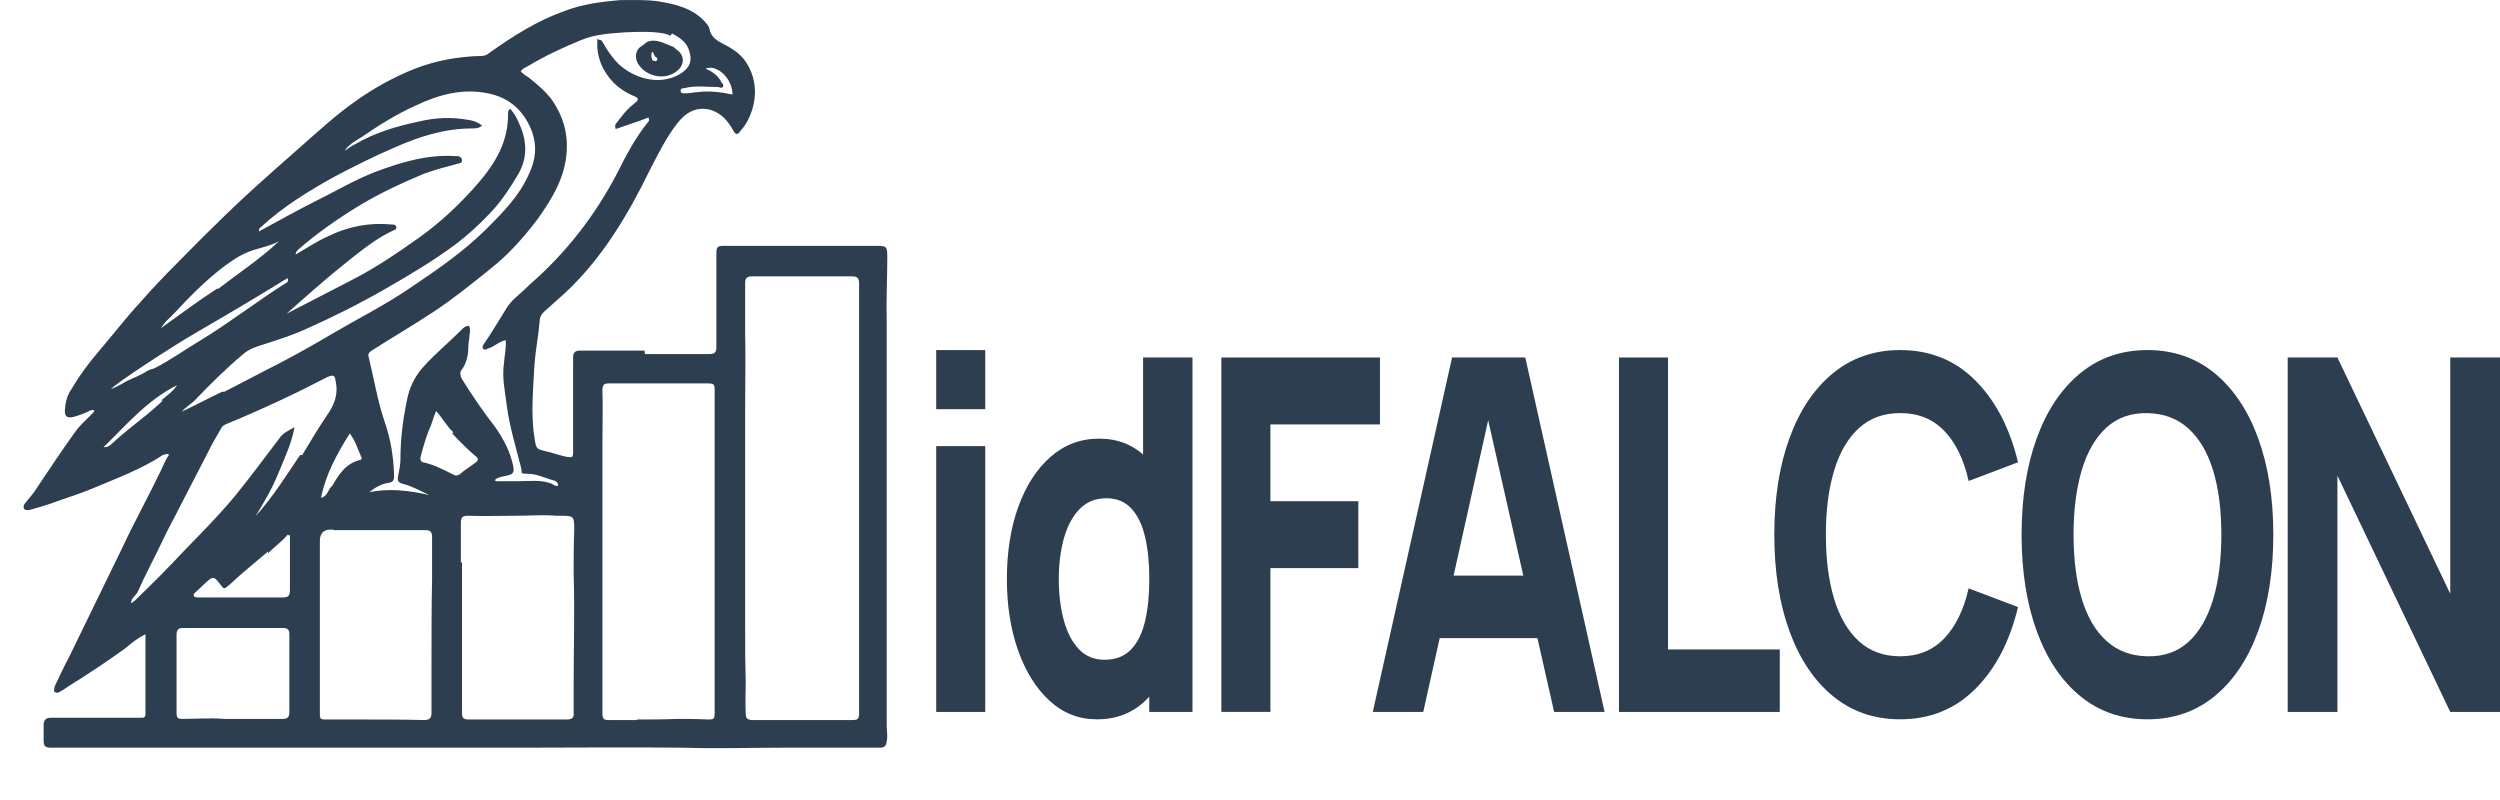 <?xml version="1.0" encoding="UTF-8"?>
<svg id="Layer_1" data-name="Layer 1" xmlns="http://www.w3.org/2000/svg" viewBox="0 0 434.41 139">
  <defs>
    <style>
      .cls-1 {
        fill: #2c3e50;
      }
    </style>
  </defs>
  <g id="Icon">
    <path class="cls-1" d="M112.08,61.52h11.2c.9,0,1.2-.3,1.2-1.2v-16.3c0-1.1.2-1.3,1.3-1.3h26.5c1.8,0,1.9.1,1.9,2,0,3.7-.2,7.4-.1,11.2v70.2c0,.9.2,1.7,0,2.7-.1.8-.4,1.1-1.2,1.1h-16.8c-5.8,0-11.6.2-17.4,0-9.5-.1-19,0-28.5,0H9.08c-1.3,0-1.5-.2-1.5-1.4v-2.5c0-.8.3-1.3,1.2-1.3h15.9c.7,0,.6-.5.6-1.1v-13.4c-1.5.7-2.5,1.6-3.6,2.5-3.2,2.3-6.5,4.5-9.9,6.6-.4.3-1,.7-1.4.9-.2.1-.5.3-.9,0-.2-.2,0-.5,0-.9.9-1.9,1.7-3.6,2.6-5.3,3.1-6.3,6.1-12.6,9.2-18.9,2.1-4.5,4.5-8.8,6.6-13.2.5-1,.9-2.1,1.5-2.9-.4-.3-.6,0-1,0-3.8,2.5-8.1,4.1-12.4,5.9-2.4,1-4.8,1.7-7.2,2.6-1.3.4-2.5.8-3.7,1.1-.3,0-.6.1-.9-.2-.2-.4,0-.8.2-1,.7-.9,1.4-1.6,2-2.6,2.2-3.3,4.4-6.6,6.7-9.8.7-1,1.7-1.9,2.6-2.8.2-.3.6-.4.7-.9-.2-.2-.5,0-.7,0-.9.5-1.8.8-2.8,1.1-1.2.3-1.7,0-1.6-1.3s.4-2.5,1.2-3.6c1.4-2.4,3-4.5,4.7-6.5,2.4-2.8,4.7-5.8,7.2-8.5,2-2.3,4.2-4.6,6.4-6.8s4.3-4.4,6.5-6.5c4.7-4.7,9.6-9,14.6-13.4,3.2-2.8,6.3-5.7,9.7-8.1,3.2-2.3,6.6-4.2,10.3-5.7,3.8-1.5,7.7-2.2,11.8-2.3.5,0,1-.2,1.3-.5,4.1-2.9,8.3-5.6,13.1-7.3,3.1-1.2,6.3-1.6,9.6-1.9,2.2,0,4.5-.1,6.6.2,3.1.5,6.3,1.2,8.5,3.9.2.2.4.5.5.9.2,1.3,1.2,2,2.2,2.5,1.5.8,3,1.6,4.1,3.2,2.2,3.3,2,7.2.2,10.5-.3.5-.7,1.1-1.1,1.5-.5.8-.9.7-1.3-.1-.9-1.6-2-2.9-3.8-3.5-2.5-.7-4.4.4-5.8,2.2-2,2.5-3.4,5.4-4.9,8.3-3.8,7.8-8.3,15.3-14.6,21.2-1.3,1.2-2.6,2.3-3.8,3.4-.4.4-.7.9-.7,1.5-.2,2.5-.7,5-.9,7.5-.2,4.2-.7,8.6,0,12.9.3,2,.3,1.9,2.4,2.4,1.2.3,2.2.7,3.4.9h.7c.3-.4.2-1,.2-1.4v-13.8c0-4.7.1-1.3,0-2.1,0-.8.3-1.2,1.2-1.2h11.2M149.28,62.52v-13.3c0-1-.4-1.2-1.3-1.2h-17.3c-.7,0-1.2.2-1.2,1.1v8.8c.1,4.4,0,8.7,0,13v37.8c0,4.7,0,6.4.1,9.7,0,1.9-.1,3.7,0,5.6,0,.9.4,1.1,1.3,1.1h17.2c.6,0,1.2,0,1.2-1v-61.5M110.78,125.02c2.4,0,4.6,0,6.8-.1,1.8,0,3.5,0,5.3.1,1.2,0,1.3,0,1.3-1.3v-55.7c0-1.2,0-1.4-1.3-1.4h-17c-.9,0-1.2.2-1.2,1.2.1,3.1,0,6,0,9v47c0,1.2.2,1.3,1.3,1.3h4.6M116.48,6.22c-.3-.2-.7-.3-1.1-.4-2.2-.4-4.6-.3-6.8-.2-2.6.2-5,.3-7.5,1.3-3.2,1.3-6.4,2.8-9.4,4.6-.4.2-.9.4-1.2.9.4.3.7.7,1.2.9,1.5,1.2,3,2.4,4.2,4,1.9,2.7,2.8,5.7,2.6,9-.3,4.6-2.6,8.3-5.1,11.8-2.5,3.3-5.1,6.2-8.3,8.7-3.1,2.5-6.2,5-9.5,7.2-3.6,2.4-7.4,4.6-11,6.9-.5.3-.7.7-.5,1.2.9,3.7,1.5,7.4,2.7,11,1.1,3.1,1.6,6.2,1.7,9.5,0,.9-.2,1.2-1.1,1.3-1.2.2-2.2.8-3.2,1.6,3.5-.7,6.9-.3,10.4.5-1.5-.7-2.9-1.5-4.4-1.9-.9-.2-1.2-.5-1-1.4.2-1,.4-2,.4-2.9,0-3.4.4-6.8,1.1-10.1.4-2.3,1.4-4.4,3-6.1,2-2.2,4.3-4.1,6.4-6.2.3-.3.7-.8,1.4-.8.3.5.2,1.1.1,1.6,0,.7-.2,1.3-.2,2,0,1.5-.3,2.9-1.2,4.1-.3.4-.2.9,0,1.4,1.8,2.9,3.7,5.7,5.8,8.4,1.5,2.1,2.7,4.4,3.2,6.9.2,1,0,1.4-1,1.6-.7.2-1.6.2-2.2.8.2.3.5.2.7.2h3.4c1.9,0,3.8-.3,5.7.4.3.1.6.5,1.2.4,0-.7-.5-.9-1-1-1.4-.4-2.8-1.1-4.3-1.1s-.9-.2-1.1-.9c-.9-3.6-2-7.1-2.5-10.8-.3-2.5-.9-5-.5-7.6.1-1.3.4-2.6.3-3.9-1.2.2-1.9,1.1-3,1.4-.3.1-.6.4-.9.1s0-.7.2-1c.9-1.3,1.7-2.6,2.5-3.9.9-1.4,1.6-2.9,2.9-4,.9-.8,1.7-1.5,2.5-2.3,6.2-5.4,11.3-11.9,15.2-19.4,1.6-3.2,3.2-6.2,5.4-8.9.1-.1.2-.3,0-.7-1.8.7-3.7,1.3-5.7,2-.2-.7,0-.9.2-1.1.9-1.2,1.8-2.4,3-3.3.9-.7.9-1-.2-1.4-2.1-.9-3.7-2.3-4.8-4.1-.9-1.4-1.4-3.1-1.4-4.8s0-.7.4-.8c.3,0,.4.2.6.5.7,1.3,1.6,2.6,2.7,3.7,2.6,2.4,6.8,3.8,10.4,1.9,1.8-1,2.5-2.2,1.9-4.1-.4-1.5-1.5-2.3-3-3.1M80.28,97.72v26c0,1.1.2,1.3,1.3,1.3h16.9c.9,0,1.3-.3,1.2-1.2v-5c0-6.3.2-12.7,0-19.1,0-2.5,0-5.1.1-7.6,0-2.4,0-2.5-2.4-2.5h-.7c-2.4-.2-4.7,0-7.2,0s-5.4.1-8.2,0c-.9,0-1.2.3-1.2,1.2v6.9M38.88,68.12c3-1.5,6.1-3.2,9.1-4.7,3.3-1.7,6.5-3.5,9.7-5.4,4.6-2.7,9.4-5.1,13.9-8.2,4.6-3.1,9.1-6.2,13-10.1,2.8-2.8,5.6-5.6,7.3-9.4,1.2-2.5,1.5-4.9.5-7.6-1.4-3.6-4-5.8-7.6-6.5-4.4-.9-8.5.2-12.5,2.1-3.1,1.4-6.1,3.2-9,5.2-1.1.8-2.5,1.3-3.4,2.7.7-.5,1.3-.9,1.9-1.2,3.4-2,7.2-3.1,11-3.9,2.9-.7,5.7-.8,8.5-.3.9.1,1.7.4,2.5,1-.6.5-1.2.5-1.8.5-4.7,0-9.1,1.4-13.4,3.3-3.5,1.5-7.1,3.3-10.5,5.1-4.5,2.5-8.9,5.2-12.7,8.7-.2.1-.4.3-.4.8,3.5-1.9,6.9-3.8,10.5-5.6,3.2-1.6,6.3-3.4,9.6-4.7,4.5-1.7,9.1-3.1,14-2.8.5,0,1.1,0,1.2.7,0,.7-.6.5-1,.7-1.9.5-3.8,1-5.7,1.7-3.8,1.6-7.7,3.4-11.3,5.6-3.6,2.2-7.2,4.7-10.4,7.5-.2.2-.5.4-.5.9,1.9-1.1,3.7-2.3,5.7-3.2,3.5-1.7,7.2-2.4,11.1-2,.3,0,.6,0,.7.5,0,.4-.3.4-.5.5-2.8,1.3-5.2,3.2-7.6,5.1-2.9,2.3-5.7,4.7-8.4,7.1-.9.8-1.7,1.5-2.6,2.3,4.1-2.1,7.9-4.1,12-6.2,3.8-2,7.5-4.5,11-7,3.8-2.7,7.3-6,10.4-9.6,3-3.5,5.2-7.3,5.1-12.1,0-.2,0-.5.4-.7.7.8,1.2,1.7,1.6,2.7,1.3,2.9,1.4,5.8-.2,8.6-1.5,2.5-3.1,5-5.2,7.1-1.8,1.9-3.7,3.6-5.8,5.2-3.8,2.8-7.8,5.2-12,7.6-4.5,2.6-9.1,4.9-13.8,7-2.4,1.1-4.9,1.9-7.4,2.7-1.3.4-2.6.8-3.6,1.7-2.9,2.4-5.6,5.1-8.2,7.8-.7.8-1.7,1.3-2.5,2.2,2.4-1.1,4.6-2.3,7.1-3.5M57.88,92.02h-.4c-1.27,0-1.9.67-1.9,2v30.1c0,.8.2.9.9.9h6.4c3.5,0,7.2,0,10.8.1.9,0,1.3-.3,1.3-1.2v-8.6c0-4.9,0-9.8.1-14.7v-7.3c0-.9-.3-1.2-1.2-1.2h-15.9M52.48,79.12c1.4-2.3,2.8-4.7,4.3-6.9,1.2-1.7,2-3.5,1.6-5.7-.2-1.3-.3-1.5-1.5-1-2.7,1.4-5.3,2.7-8.1,4-3,1.4-6.1,2.8-9.3,4.1-.5.2-.9.4-1.1.9-.7,1.2-1.4,2.4-2,3.6-1.6,3.1-3.2,6.2-4.8,9.3-1.2,2.4-2.5,4.7-3.6,7.1-1.3,2.7-2.7,5.3-4,8.2-.3.8-1.2,1.1-1.2,2.1.3-.2.5-.3.7-.5,2.9-2.8,5.8-5.7,8.5-8.6,3.1-3.2,6.1-6.2,8.9-9.6,2.7-3.3,5.1-6.6,7.7-10,.6-.9,1.6-1.3,2.6-1.9-.5,2.8-1.7,5.3-2.8,8s-2.5,5.1-4,7.5c3-3.3,5.3-7,7.8-10.7M38.88,124.92h10.2c.9,0,1.2-.3,1.2-1.2v-13.5c0-.8-.3-1.1-1.1-1.1h-17.3c-.9,0-1.2.3-1.2,1.2v13.6c0,.8.2,1,1,1,2.4,0,4.8-.2,7.3,0M46.58,95.82c-2.2,1.9-4.5,3.7-6.6,5.7-1.1.9-1,1-1.8-.1-1-1.3-1.2-1.3-2.4-.2-.5.5-1.2,1.1-1.7,1.6-.2.2-.5.3-.4.8.3.2.6.2,1,.2h14.2c1.3,0,1.5-.2,1.5-1.5v-9.3c-.1,0-.2,0-.4-.1-1,1.2-2.2,2-3.4,3.2M78.78,75.12c-1.2-1.1-1.9-2.5-3-3.7-.5,1.1-.7,2.2-1.2,3.2-.6,1.5-1.1,3.2-1.5,4.8-.1.3,0,.8.4.9,1.9.4,3.6,1.3,5.4,2.2.4.2.6.1,1-.1.9-.8,1.8-1.3,2.7-2,.6-.4.6-.8,0-1.2-1.4-1.2-2.7-2.5-4-3.9M25.68,64.42c.3-.2.7-.3,1.1-.4,2.8-1.4,5.4-3.3,8.1-4.9,5.1-3.1,9.8-6.8,14.9-10,.2-.1.4-.3.2-.8-5.2,3.2-10.4,6.3-15.6,9.3-4.2,2.4-14.6,9.2-15.1,10,.7-.3,1.6-.7,2.2-1.1,1.4-.8,2.9-1.2,4.3-2.2M37.88,50.22c3.5-2.7,7.3-5.2,10.6-8.3-1.8,1-4,1.2-5.9,2.1-1.7.8-3.2,1.9-4.7,3.1-2.7,2.2-5.1,4.6-7.4,7.1-.9,1-1.9,1.7-2.5,2.8,3.2-2.3,6.4-4.7,9.8-6.9M57.68,84.52h0c1.2-2.1,2.4-4,4.9-4.6.2,0,.4-.3.2-.5-.6-1.3-1-2.8-2-4.1-2.2,3.5-4.2,7.1-5,11.2,1.1-.3,1.2-1.3,1.8-2M121.18,16.02c2-.3,4.1,0,6.1.4,0-2.8-2.7-5.3-4.7-4.5,1.2.5,2.2,1.2,2.8,2.4.1.2.5.4.2.8-.2.3-.5,0-.9,0-1.9,0-3.8-.3-5.8.2-.3,0-.7.1-.6.5,0,.4.4.4.7.4.6,0,1.3-.1,2-.2M28.08,69.52c.9-.8,1.8-1.3,2.7-2.6-5.2,2.6-8.8,6.9-12.8,10.8.6,0,1-.2,1.2-.4,1-.9,1.9-1.7,3-2.6,2-1.6,4.1-3.2,6.1-5.1h-.1l-.1-.1Z"/>
    <path class="cls-1" d="M112.38,7.32c1.6-.7,2.9.2,4.3.7.3,0,.6.4,1,.7,1.2.8,1.3,2.4.2,3.4-2.1,2-5.7,1.3-7.1-1.2-.5-1-.3-2.1.4-2.7.3-.2.6-.4,1.1-.8M113.18,9.52c0,.2,0,.4.1.7,0,.2.2.4.5.4s.3,0,.4-.2,0-.4-.2-.5c-.4-.2-.3-.7-.6-.9-.2.1-.2.3-.2.7h0v-.2Z"/>
  </g>
  <g>
    <path class="cls-1" d="M162.68,71.1v-10.27h8.52v10.27h-8.52ZM162.68,123.71v-46.19h8.52v46.19h-8.52Z"/>
    <path class="cls-1" d="M190.56,124.99c-3.11,0-5.84-1.07-8.17-3.21-2.34-2.14-4.16-5.05-5.47-8.73-1.31-3.68-1.96-7.83-1.96-12.45s.66-8.89,1.99-12.55c1.33-3.66,3.19-6.55,5.59-8.66,2.4-2.11,5.22-3.17,8.46-3.17s5.92,1.07,8.11,3.21c2.19,2.14,3.85,5.05,4.98,8.73s1.69,7.83,1.69,12.45-.57,8.77-1.71,12.45c-1.14,3.68-2.83,6.59-5.09,8.73-2.25,2.14-5.06,3.21-8.43,3.21ZM191.94,114.64c1.9,0,3.42-.58,4.56-1.75,1.14-1.17,1.96-2.81,2.46-4.92.5-2.11.75-4.56.75-7.36s-.25-5.25-.75-7.36c-.5-2.11-1.3-3.75-2.4-4.92-1.1-1.17-2.53-1.75-4.31-1.75-1.9,0-3.46.63-4.68,1.9-1.22,1.27-2.12,2.97-2.71,5.09-.58,2.12-.88,4.47-.88,7.04s.28,4.95.85,7.08c.56,2.12,1.43,3.81,2.6,5.07,1.17,1.25,2.67,1.88,4.51,1.88ZM199.7,123.71v-31.65h-1.07v-29.94h8.58v61.59h-7.52Z"/>
    <path class="cls-1" d="M212.23,123.71v-61.59h27.56v11.63h-19.04v13.34h15.28v11.63h-15.28v24.98h-8.52Z"/>
    <path class="cls-1" d="M238.54,123.71l13.78-61.59h12.72l13.78,61.59h-8.77l-12.28-54.32h1.63l-12.09,54.32h-8.77ZM246.81,110.88v-10.86h23.8v10.86h-23.8Z"/>
    <path class="cls-1" d="M281.32,123.71v-61.59h8.52v50.73h19.42v10.86h-27.94Z"/>
    <path class="cls-1" d="M330.18,124.99c-4.51,0-8.4-1.34-11.67-4.02-3.27-2.68-5.78-6.43-7.55-11.25-1.76-4.82-2.65-10.42-2.65-16.81s.88-11.99,2.65-16.81c1.76-4.82,4.28-8.57,7.55-11.25,3.27-2.68,7.16-4.02,11.67-4.02,5.18,0,9.53,1.75,13.04,5.26,3.52,3.51,6,8.26,7.44,14.24l-8.58,3.25c-.84-3.73-2.24-6.64-4.23-8.7-1.98-2.07-4.54-3.1-7.67-3.1-2.86,0-5.25.87-7.16,2.61-1.91,1.74-3.35,4.19-4.31,7.36-.96,3.17-1.44,6.89-1.44,11.16s.48,8,1.44,11.16c.96,3.17,2.4,5.62,4.31,7.36,1.91,1.74,4.3,2.61,7.16,2.61,3.13,0,5.69-1.04,7.67-3.12,1.98-2.08,3.39-4.98,4.23-8.68l8.58,3.25c-1.44,5.99-3.92,10.74-7.44,14.24-3.52,3.51-7.87,5.26-13.04,5.26Z"/>
    <path class="cls-1" d="M373.15,124.99c-4.51,0-8.4-1.34-11.67-4.02-3.27-2.68-5.78-6.43-7.55-11.25-1.76-4.82-2.65-10.42-2.65-16.81s.88-11.99,2.65-16.81c1.76-4.82,4.28-8.57,7.55-11.25,3.27-2.68,7.16-4.02,11.67-4.02s8.4,1.34,11.67,4.02c3.27,2.68,5.78,6.43,7.55,11.25,1.76,4.82,2.65,10.42,2.65,16.81s-.88,11.99-2.65,16.81c-1.76,4.82-4.28,8.57-7.55,11.25-3.27,2.68-7.16,4.02-11.67,4.02ZM373.15,114.04c2.86.06,5.24-.78,7.14-2.52,1.9-1.74,3.32-4.21,4.28-7.4.95-3.19,1.42-6.93,1.42-11.21s-.47-7.98-1.42-11.12c-.95-3.14-2.38-5.57-4.28-7.31-1.9-1.74-4.28-2.64-7.14-2.69-2.86-.06-5.24.78-7.14,2.52-1.9,1.74-3.33,4.21-4.28,7.4-.95,3.19-1.42,6.93-1.42,11.21s.47,7.98,1.42,11.12c.95,3.14,2.37,5.58,4.28,7.31,1.9,1.74,4.28,2.64,7.14,2.69Z"/>
    <path class="cls-1" d="M397.52,123.71v-61.59h8.64l19.61,41.06v-41.06h8.64v61.59h-8.64l-19.61-41.06v41.06h-8.64Z"/>
  </g>
</svg>